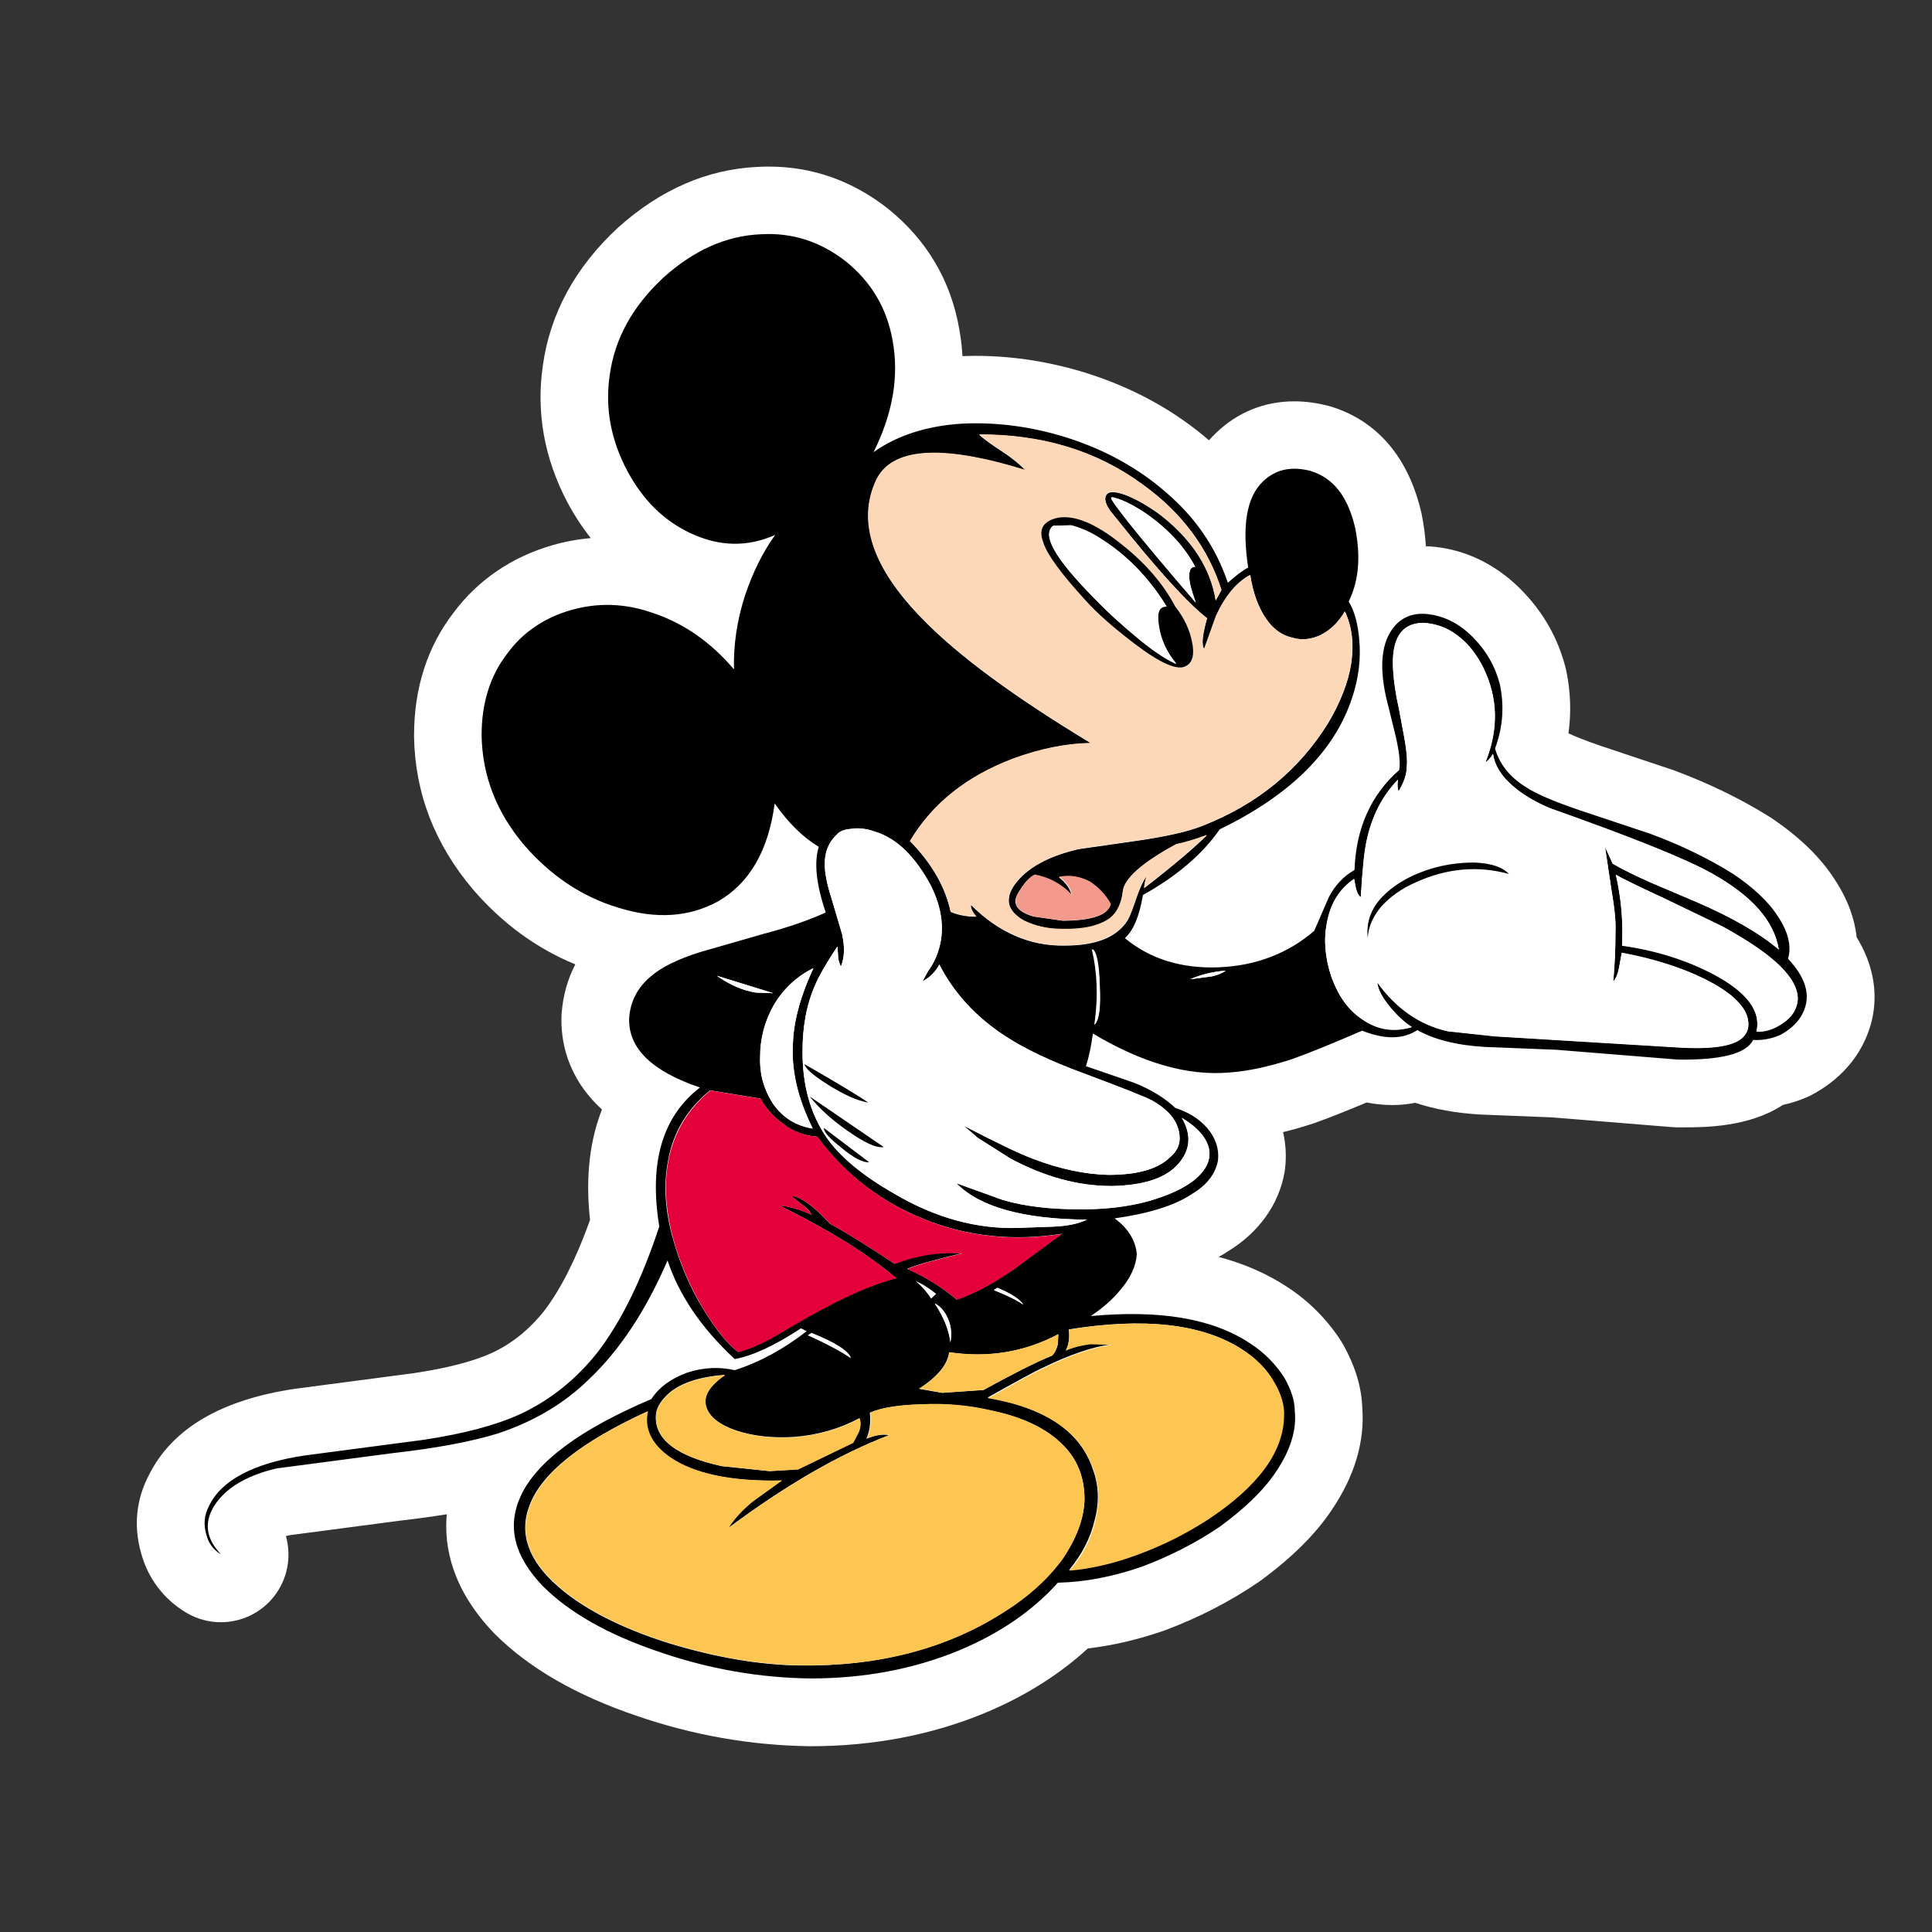 <?xml version="1.0" encoding="UTF-8"?> <svg xmlns="http://www.w3.org/2000/svg" id="Vrstva_1" viewBox="0 0 283.46 283.46"><rect x="0" y="0" width="283.46" height="283.46" fill="#333333" stroke="none"/><defs><style>.cls-1{fill:#010101;}.cls-1,.cls-2,.cls-3,.cls-4,.cls-5,.cls-6,.cls-7{fill-rule:evenodd;stroke-width:0px;}.cls-2{fill:#1d1d1b;}.cls-3{fill:#e4003b;}.cls-4{fill:#fcd7b8;}.cls-5{fill:#fdc653;}.cls-6{fill:#fff;}.cls-7{fill:#f39a8c;}</style></defs><path class="cls-2" d="M118.79,251.09c-7.99-.1-15.98-1.51-23.69-4.17-8.11-2.73-14.44-6.36-18.86-10.78l-.08-.08c-4.09-4.27-5.95-8.79-5.53-13.44.14-1.57-.45-3.12-1.6-4.2-.95-.89-2.2-1.37-3.48-1.37-.27,0-.55.02-.82.07-2,.32-4.2.62-6.56.89l-16.4,2.16c-.21.03-.42.07-.62.12-.22.06-.44.12-.64.18-2.68.79-4.23,3.59-3.47,6.28.42,1.49.1,3.1-.86,4.31-.92,1.16-2.3,1.83-3.79,1.83-.85,0-1.7-.23-2.44-.67-2.16-1.28-3.7-3.31-4.33-5.72,0-.03-.02-.07-.03-.1-.76-2.67-.5-5.24.77-7.64.02-.03.04-.07.05-.11,2.59-5.21,8.51-8.52,17.61-9.86.37-.05,17.3-2.28,17.3-2.28,5.46-.81,9.79-1.95,12.96-3.39,3.66-1.7,6.86-4.26,9.55-7.65.02-.03.05-.06.07-.09,2.76-3.64,5.27-8.58,7.45-14.69.26-.73.35-1.51.27-2.28-.58-5.23-.1-9.87,1.43-13.79.77-1.96.25-4.2-1.31-5.62-3-2.74-4.44-6.06-4.28-9.86v-.16c.16-1.87.64-3.6,1.45-5.17.66-1.27.75-2.76.26-4.11-.49-1.34-1.53-2.42-2.86-2.96-4.93-2.02-9.33-5.25-13.09-9.61-4.79-5.66-7.29-12.12-7.4-19.17,0-5.87,1.58-10.87,4.71-14.94,2.93-3.96,7.03-6.75,11.91-8.15,1.53-.44,3.1-.73,4.65-.86,1.87-.16,3.51-1.34,4.25-3.07.74-1.73.48-3.72-.69-5.2-1.07-1.34-2.04-2.84-2.9-4.45-2.87-5.46-3.91-11.15-3.08-16.91.88-6.47,4.05-12.25,9.4-17.22l.09-.08c5.25-4.69,11.03-7.23,17.15-7.53.52-.03.98-.04,1.44-.04,5.22,0,10.04,1.7,14.32,5.06,4.71,3.82,7.59,8.69,8.61,14.55.21,1.14.34,2.26.41,3.37.15,2.71,2.4,4.82,5.09,4.82.06,0,.13,0,.19,0,.59-.02,1.18-.03,1.77-.03,5.03,0,10.11.81,15.1,2.42,6.02,1.96,11.33,4.89,15.78,8.73.96.83,2.15,1.24,3.33,1.24,1.42,0,2.83-.59,3.84-1.74.22-.25.46-.5.71-.74,2.19-2.13,4.93-3.24,7.97-3.24,1.2,0,2.47.18,3.77.52l.21.06c4.94,1.55,8.19,5.49,9.66,11.72l.04.19c.27,1.34.45,2.68.52,3.97.15,2.64,2.29,4.73,4.94,4.81.72.02,1.46.11,2.23.26,3.07.6,5.95,2.21,8.35,4.67,2.54,2.6,4.21,5.53,5.12,8.98.02.07.04.15.05.23.53,2.51.63,5.04.28,7.5-.31,2.21.85,4.36,2.86,5.32,1.28.61,3.08,1.31,5.34,2.09l10.6,3.54c4.71,1.75,9.07,3.87,12.96,6.29l.14.09c3.64,2.45,6.26,4.96,8,7.69,1.38,2.11,2.17,4.17,2.38,6.18.08.76.33,1.49.73,2.14,1.67,2.72,3.08,6.93.27,11.51-1.09,1.75-2.65,3.18-4.74,4.34-.13.07-.26.14-.39.19-.86.38-1.77.68-2.7.88-.62.13-1.21.38-1.74.73-3.69,2.44-9.13,2.44-11.75,2.44-.3,0-.6,0-.92,0-.11,0-.21,0-.32-.02l-17.62-1.43c-.07,0-.14,0-.21-.01,0,0-10.23-.41-10.51-.42-2.99-.17-5.77-.67-8.18-1.47-.52-.17-1.07-.26-1.61-.26-.33,0-.67.03-1,.1-.77.15-1.57.23-2.37.23-.89,0-1.82-.09-2.78-.28-.33-.06-.65-.1-.98-.1-.68,0-1.35.13-1.98.4-3.08,1.3-5.5,2.25-7.4,2.93l-.12.04c-1.37.45-2.72.83-3.98,1.14-2.71.67-4.38,3.38-3.75,6.1.27,1.17.34,2.37.2,3.56-.01.09-.02.19-.04.28-.57,3.27-2.68,6.16-5.92,8.14-.05.03-.09.06-.14.09-.34.23-.7.44-1.07.65-1.81,1.02-2.83,3.03-2.57,5.09.26,2.06,1.75,3.76,3.76,4.29,3.2.84,6.06,2.09,8.52,3.72,2.6,1.69,4.76,3.85,6.44,6.44.06.09.11.18.16.27,1.38,2.48,2.08,4.74,2.15,6.93,0,.08,0,.15.01.23.29,3.82-.93,7.78-3.63,11.77-2.07,3.1-5.11,6.09-9.33,9.19l-.14.1c-3.77,2.57-7.95,4.71-12.42,6.39-.01,0-.08.03-.09.03-3.4,1.2-6.82,2-10.15,2.38-1.07.12-2.07.58-2.86,1.31-3.78,3.47-8.38,6.35-13.68,8.54-7.17,2.96-15.11,4.46-23.57,4.46h-.13Z"></path><path class="cls-6" d="M118.79,256.2c-8.6-.11-17.13-1.61-25.36-4.45-8.8-2.97-15.82-7.01-20.8-11.99-.05-.05-.1-.1-.15-.15-6.1-6.37-7.37-12.56-6.93-17.44-2.1.34-4.36.65-6.8.93l-16.32,2.15c-.17.04-.33.09-.48.13.84,2.98.27,6.29-1.76,8.86-1.94,2.46-4.84,3.77-7.79,3.77-1.72,0-3.46-.45-5.04-1.38-3.33-1.97-5.69-5.1-6.67-8.82-1.11-3.92-.71-7.85,1.17-11.41,3.38-6.79,10.59-11.04,21.44-12.64.05,0,17.38-2.29,17.38-2.29,4.91-.73,8.78-1.73,11.51-2.98,2.87-1.33,5.48-3.42,7.67-6.18,2.45-3.22,4.7-7.7,6.71-13.32-.74-6.66.09-11.98,1.75-16.21-5.26-4.81-6.08-10.3-5.93-13.83,0-.12.01-.24.02-.36.2-2.55.88-4.94,2-7.1-5.68-2.33-10.72-6.01-15.02-11-5.63-6.65-8.51-14.17-8.64-22.42,0-.05,0-.1,0-.16,0-6.94,1.94-12.99,5.76-17.97,3.55-4.8,8.58-8.24,14.55-9.95,1.85-.53,3.73-.88,5.62-1.04-1.26-1.59-2.4-3.33-3.42-5.23-3.4-6.46-4.61-13.19-3.62-20.04,1.04-7.61,4.74-14.44,10.98-20.23l.13-.12c6.17-5.52,13.01-8.49,20.34-8.84.57-.03,1.13-.05,1.69-.05,6.39,0,12.27,2.07,17.47,6.15.04.03.08.06.12.1,5.64,4.57,9.13,10.48,10.37,17.59.24,1.31.4,2.64.47,3.97.65-.02,1.3-.04,1.96-.04,5.56,0,11.17.9,16.66,2.66,6.69,2.17,12.59,5.44,17.55,9.73.32-.36.66-.72,1.02-1.06,3.11-3.03,7.1-4.66,11.5-4.66,1.64,0,3.35.23,5.08.69.14.04.29.08.43.12,4.66,1.46,10.71,5.32,13.1,15.41.03.11.05.21.07.32.33,1.61.53,3.19.62,4.72.99.03,2.02.15,3.05.35,4.09.8,7.9,2.92,11.02,6.12,3.16,3.24,5.26,6.92,6.4,11.24.04.15.08.31.11.46.66,3.12.77,6.22.34,9.28.82.39,2.28,1,4.79,1.86l10.4,3.47c.11.04.21.07.31.11,5.04,1.87,9.71,4.14,13.89,6.74.1.06.19.12.29.18,4.23,2.84,7.33,5.85,9.45,9.18,2,3.06,2.89,5.91,3.16,8.39,3.37,5.48,3.53,11.54.27,16.85-1.57,2.52-3.78,4.56-6.61,6.13-.26.14-.52.28-.79.4-1.19.53-2.43.93-3.7,1.21-4.97,3.29-11.58,3.29-14.57,3.29-.32,0-.65,0-.99,0-.22,0-.44-.01-.66-.03l-17.62-1.43s-10.47-.42-10.53-.42c-3.53-.2-6.73-.78-9.57-1.72-1.1.22-2.23.33-3.37.33-1.22,0-2.48-.13-3.76-.38-3.17,1.33-5.7,2.33-7.68,3.03-.08.03-.16.06-.24.08-1.5.49-2.95.9-4.34,1.24.4,1.72.5,3.5.3,5.29-.02.2-.05.39-.08.58-.83,4.74-3.77,8.85-8.29,11.61-.44.29-.9.57-1.38.83,3.74.99,7.09,2.46,10.03,4.39,3.17,2.06,5.83,4.72,7.91,7.92.12.19.24.39.35.59,1.77,3.19,2.68,6.22,2.78,9.23.38,5-1.13,10.05-4.49,15.01-2.37,3.55-5.83,6.99-10.54,10.44-.1.07-.19.14-.29.2-4.11,2.79-8.65,5.13-13.5,6.95-.06.02-.13.05-.19.07-3.77,1.32-7.54,2.21-11.25,2.64-4.23,3.88-9.32,7.07-15.18,9.5-7.8,3.22-16.39,4.85-25.53,4.85h-.13Z"></path><path class="cls-6" d="M262.37,140.65c.51-1.77.09-3.82-1.44-6.14-1.44-2.28-3.68-4.33-6.65-6.33-3.58-2.23-7.58-4.19-12.1-5.86l-10.47-3.49c-3.68-1.26-6.33-2.37-8-3.49-2.23-1.44-3.68-3.26-4.33-5.54,1.21-3.26,1.35-6.37.7-9.45-.7-2.65-1.95-4.84-3.91-6.84-1.72-1.77-3.68-2.88-5.82-3.3s-3.82-.09-5.21,1.12c-2.28,2.14-2.88,5.72-1.77,10.84l1.44,5.86c.51,2.23.7,3.82.51,4.93-4.09,3.58-6.33,8.42-6.56,14.66-1.63.93-2.88,2.28-3.77,4l-2.14,4.93c-3.82,3.3-8.52,5.12-13.96,5.35-5.44.23-10.14-1.21-13.82-4.28,1.26-1.12,2.14-3.26,2.65-6.33,5.03-2.79,8.79-6.05,11.26-9.63,10.38-5.03,16.89-11.49,19.45-19.36.93-2.79,1.3-5.72,1.02-8.52-.19-2.28-.7-4.19-1.54-5.54,1.54-3.16,1.77-6.75.93-10.89-1.07-4.51-3.16-7.21-6.42-8.24-2.98-.79-5.3-.28-7.17,1.54-2.37,2.28-3.07,6.47-2.14,12.61-.84.42-1.86,1.21-2.98,2.23-1.72-5.12-4.7-9.54-9.12-13.31-4-3.49-8.79-6.14-14.24-7.91-5.35-1.72-10.56-2.37-15.59-2.14-5.3.33-9.63,1.77-13.03,4.19,2.79-5.63,3.77-11.07,2.79-16.38-.84-4.79-3.16-8.61-6.84-11.59-3.68-2.88-7.82-4.28-12.52-4-5.12.23-9.82,2.37-14.24,6.33-4.51,4.19-7.17,8.93-7.91,14.38-.7,4.84.19,9.45,2.56,13.96,2.28,4.28,5.35,7.35,9.35,9.21,4.19,1.95,8.28,2.05,12.38.23-1.86,2.56-3.3,5.54-4.42,8.84-1.21,3.77-1.72,7.31-1.63,10.89-3.4-4-7.4-6.79-11.91-8.28-4.09-1.44-8.1-1.54-12-.42-3.91,1.12-7.07,3.26-9.35,6.37-2.56,3.3-3.77,7.35-3.77,12,.09,5.86,2.14,11.26,6.24,16.1,3.82,4.42,8.42,7.58,13.87,9.21,5.54,1.72,10.38,1.35,14.56-.93,4.61-2.65,7.4-7.4,8.33-14.38,1.95,2.79,4.09,4.93,6.47,6.37-.7,2.23-.42,5.35,1.02,9.63-2.23,1.02-5.3,2.14-9.21,3.16l-9.21,2.65c-3.26,1.02-5.72,2.23-7.26,3.58-1.95,1.63-2.98,3.68-3.16,6.05-.19,4.42,3.26,7.82,10.38,10.24-5.54,4.28-7.49,11.07-5.96,20.38-2.56,7.77-5.54,13.87-9.03,18.43-3.16,4-6.98,7.07-11.4,9.12-3.58,1.63-8.28,2.88-14.24,3.77l-17.31,2.28c-7.58,1.12-12.28,3.68-14.05,7.35-.79,1.44-.84,2.88-.42,4.28.33,1.35,1.12,2.28,2.14,2.88-2.37-2.47-2.56-5.03-.6-7.68,1.77-2.37,4.79-4,8.79-4.93l16.94-2.23c6.56-.74,11.68-1.72,15.45-2.88,5.21-1.72,9.72-4.33,13.45-8,4.42-4.19,8.28-9.96,11.49-17.4,1.63,4.93,4.84,9.82,9.86,14.47,2.75-.51,5.96-2.05,9.72-4.51l.84.42c-3.3,2.56-6.79,4.51-10.56,5.72-2.23-.51-4.51-.42-6.89.33-2.37.84-4.19,2.14-5.35,3.91-10.38,4.42-16.8,9.12-19.17,14.24-2.05,4.51-.93,8.84,3.26,13.21,3.82,3.82,9.45,7.07,17.03,9.63,7.4,2.56,14.84,3.82,22.24,3.91,7.82,0,15.08-1.35,21.73-4.09,5.96-2.47,10.84-5.82,14.56-9.96,3.91-.09,8-.84,12.38-2.37,4.09-1.54,7.91-3.49,11.4-5.86,3.49-2.56,6.33-5.21,8.19-8,2.14-3.16,3.07-6.14,2.79-8.93,0-1.63-.6-3.26-1.54-4.93-1.21-1.86-2.79-3.58-5.03-5.03-5.54-3.68-13.31-4.93-23.36-4,1.63-1.12,3.07-2.28,4.28-3.77,1.54-1.77,2.37-3.58,2.47-5.35-.19-1.95-1.26-3.77-3.26-5.21,4.93-.7,8.79-1.86,11.35-3.58,2.28-1.35,3.49-3.07,3.82-4.93.19-1.63-.33-3.26-1.54-4.7-1.26-1.44-2.79-2.37-4.7-2.98-1.54-1.44-3.58-2.75-6.24-3.77l-6.89-2.37c.42-1.3.74-2.79,1.02-4.79,7.17,4.28,13.82,6.24,19.96,5.72,2.75-.19,5.77-.84,9.21-1.95,2.37-.84,5.82-2.23,10.33-4.19,3.4,1.35,6.05,1.26,8.1-.09,2.37,1.35,5.72,2.23,9.82,2.47l10.56.42,17.82,1.44c6.33.09,10.05-.84,11.07-2.88,1.35.09,2.75-.19,4-.74,1.26-.7,2.28-1.54,2.98-2.65,1.63-2.65,1.02-5.44-1.86-8.52ZM167.87,130.32s0-.06,0-.09c4.4-3.41,7.42-6,9.06-7.63.05-.02.09-.03.15-.05-1.63,1.63-4.7,4.28-9.21,7.77ZM155.35,128.69s.06,0,.09-.01c1.09.83,1.68,1.7,1.82,2.62-.03-.03-.06-.06-.09-.09-.21-.88-.76-1.68-1.82-2.52ZM162.32,133.68c-1.01.91-3.17,1.39-6.5,1.39,3.31,0,5.47-.47,6.5-1.39ZM149.86,130.27c-.51.74-.84,1.35-.84,1.86-.02.49.15.9.5,1.26-.36-.35-.55-.75-.55-1.22,0-.51.33-1.12.84-1.86.16-.25.33-.48.5-.69-.16.2-.31.41-.46.64ZM198.25,97.33c-.42,2.79-1.63,5.82-3.4,8.79-4.28,6.89-10.38,11.91-18.47,15.08-2.14.84-5.3,1.54-9.35,2.14l-8.79,1.26c-4,.93-6.79,2.37-8.61,4.28-1.12,1.21-1.63,2.23-1.63,3.26,0,.89.51,1.72,1.46,2.44-1.01-.73-1.51-1.58-1.51-2.49,0-1.02.51-2.05,1.63-3.26,1.77-1.86,4.61-3.3,8.61-4.28l8.79-1.26c4.09-.6,7.26-1.26,9.35-2.14,8.1-3.16,14.24-8.19,18.47-15.08,1.77-2.98,2.98-5.96,3.4-8.79.41-2.95.1-5.39-.9-7.51,0,0,.01-.02.02-.02,1.02,2.14,1.35,4.61.93,7.58ZM124.83,199.28c-1.4-.98-3.44-2.09-6.28-3.35l.04-.03c2.73,1.23,4.74,2.32,6.17,3.24.02.04.05.09.07.14ZM111.52,155.03c0-.31.01-.62.03-.93-.02.32-.03.65-.03.97,0-.01,0-.03,0-.04ZM116.36,152.61c-.33,4.28.7,8.52,2.88,12.94,0,0-.02,0-.02,0-2.22-4.4-3.23-8.67-2.86-12.93ZM122.87,138.88l.09,1.21c0,.7.19,1.21.42,1.72.26-.6.41-1.29.44-2.07-.03.78-.19,1.47-.44,2.07-.28-.51-.42-1.02-.42-1.72l-.09-1.21c-.65.96-1.19,1.82-1.65,2.59.46-.77,1.01-1.63,1.65-2.59ZM137.98,138.29c-.09.47-.2.93-.36,1.38-.13.36-.27.72-.44,1.08.16-.36.31-.72.44-1.08.15-.46.26-.92.36-1.38ZM127.2,211.05c1.44-.6,2.56-.7,3.3-.51-.04.01-.07.03-.11.04-.74-.18-1.85-.09-3.29.51.42-.93.7-2.23.51-3.82.03-.01.06-.02.09-.04.18,1.62-.09,2.88-.51,3.8ZM131.47,187.51c-4.32-3.66-10.02-7.14-17.07-10.61.02,0,.04,0,.06,0,7.02,3.47,12.71,6.94,17.01,10.6,0,0,0,0,0,0ZM117.62,176.66c.59.43,1.04.87,1.3,1.3-.3-.42-.73-.84-1.26-1.25l-1.54-1.21s.01,0,.01,0l1.47,1.16ZM121.81,179.55s0,0,0,0c-.31-.33-.61-.65-.91-.94.29.29.6.61.91.94ZM122.88,168.86c-.59-.64-1.1-1.28-1.56-1.92.45.64.96,1.28,1.56,1.92ZM124.36,165.92c.53.37,1.01.68,1.47.97-.47-.29-.97-.61-1.52-.97-2.28-1.63-4.19-3.3-5.54-5.03l.11.08c1.34,1.69,3.18,3.34,5.47,4.95ZM129.2,168.31c-.14,0-.29-.03-.45-.06.16.03.31.06.45.06ZM128.71,168.24c-.13-.03-.28-.08-.42-.12.15.05.29.09.42.12ZM128.13,168.07c-.05-.02-.11-.05-.16-.07.05.02.11.05.16.07ZM121.14,166.69c-2.27-3.39-3.39-7.48-3.39-12.36,0,4.83,1.12,8.92,3.39,12.36ZM119.93,166.8c-.83-.09-1.62-.25-2.38-.51.75.24,1.53.4,2.35.46.01.02.02.03.04.04ZM115.06,164.99c.24.18.49.33.74.48-.23-.14-.47-.27-.69-.44-.72-.51-1.39-1.09-1.98-1.72.58.62,1.23,1.18,1.93,1.68ZM140.96,183.91c.07,0,.13,0,.2,0-4.25,1.02-6.85,1.76-7.98,2.27-.03-.01-.05-.02-.07-.04,1.1-.51,3.71-1.24,7.85-2.24ZM155.26,195.77c-3.76,1.97-7.67,2.94-11.78,2.94,4.12,0,8.02-.98,11.78-2.96v.02ZM137.16,191.23c.38.17.75.48,1.1.89-.33-.37-.69-.65-1.05-.81-.02-.03-.03-.05-.05-.07ZM139.54,196.11c-.02.28-.05.56-.1.84.05-.28.08-.56.1-.84ZM137.35,189.83l-.74.7c-.51-.84-1.26-1.72-2.23-2.56,1.02.42,2.05,1.12,2.98,1.86ZM139.25,198.39s.03,0,.05,0c-.23,1.86-1.77,3.67-4.42,5.35l3.38.6h-.03s-3.4-.6-3.4-.6c2.65-1.72,4.19-3.49,4.42-5.35ZM155.74,181.05c-7.05,1.1-13.86.4-20.12-2.15-4.79-1.92-8.92-4.66-12.41-8.25,3.49,3.57,7.6,6.29,12.37,8.2,6.33,2.56,13.12,3.26,20.24,2.14l-.08.06ZM117.76,154.33h0s0,0,0,0ZM106.94,224.13c6.28-4.67,12.25-8.39,17.9-11.13-5.67,2.75-11.64,6.48-17.93,11.17,0-.01.02-.03.03-.04ZM155.12,211.24c2.75,2.28,4,5.21,4,8.79,0-3.58-1.26-6.47-4-8.79ZM153.17,200.72c-1.34.6-4.05,2.12-8.09,4.36-.07-.01-.13-.03-.19-.04,4.09-2.28,6.84-3.82,8.19-4.42,3.59-1.75,6.85-2.92,9.55-3.32l.6.02c-2.79.33-6.24,1.54-10.05,3.4ZM156.4,198.11s-.02,0-.02,0c.31-.62.49-1.35.49-2.17,0,.82-.17,1.54-.47,2.16ZM159.49,178.94s0,0-.01,0c0,0,0,0,.01,0,0,0,0,0,0,0ZM147.2,176.07c2.96.84,6.25,1.25,9.83,1.31-3.59-.07-6.91-.47-9.83-1.31ZM148.14,169.92c5.12,2.75,10.05,4.09,14.89,4.09-4.84,0-9.82-1.35-14.89-4.09ZM137.81,141.53c-.15.28-.31.54-.48.77-.34.47-.74.87-1.21,1.21.47-.34.87-.74,1.21-1.21.17-.24.33-.49.48-.77,0,0,0,0,0,0,0,0,0,0,0,0ZM135.34,144l.84-1.54c.06-.07.1-.15.15-.22-.05.07-.1.15-.15.22l-.84,1.54ZM147.16,66.34c-1.72-1.12-2.88-1.95-3.49-2.56,0,0,0,0,0,0,.62.6,1.76,1.42,3.44,2.51,1.54,1.02,2.56,1.86,3.26,2.65,0,0,0,0,0,0-.7-.74-1.71-1.6-3.21-2.61ZM135.35,90.82s0,0,0,0c5.31,5.43,13.53,11.47,24.66,18.19,0,0-.02,0-.03,0-11.13-6.73-19.39-12.76-24.63-18.19ZM171.1,88.96c-2.65-4.31-5.94-7.65-9.79-10.01-1.44-.93-2.88-1.54-4.19-1.86l-2.61.05,2.65-.09c1.26.33,2.75.93,4.19,1.86,3.82,2.37,7.17,5.72,9.82,10.05-.03,0-.05,0-.07,0ZM172.49,97.32c-1.39-1.69-2.21-3.52-2.48-5.43-.21-1.27-.14-2.09.23-2.53-.34.45-.39,1.26-.18,2.48.28,1.95,1.12,3.82,2.56,5.54-.04-.02-.08-.04-.12-.06ZM152.77,78.28c0,.4.1.84.3,1.33-.2-.49-.3-.93-.3-1.33ZM159.22,88.03c1.72,1.95,4.19,4.09,7.16,6.37,3.91,2.98,6.47,4.09,7.68,3.3.4-.22.68-.58.84-1.06-.15.5-.42.87-.84,1.1-1.21.74-3.77-.33-7.68-3.3-3.02-2.33-5.49-4.47-7.16-6.42ZM174.49,84.78c.06.89.41,2.08.97,3.61,0-.01-.02-.02-.03-.03-.55-1.52-.89-2.7-.94-3.58ZM175.34,83.14c-1.72-3.14-4.27-5.78-7.47-7.96-1.16-.79-2.28-1.4-3.3-1.81,1.02.42,2.14,1.02,3.3,1.77,3.26,2.23,5.82,4.84,7.49,8,0,0-.02,0-.03,0ZM163.03,73.05s0,0,0-.01c.02-.05.07-.07.15-.07-.08,0-.13.03-.15.07,0,0,0,0,0,.01ZM177.08,90.68s.03.03.05.04c-.67,2.38-.82,3.8-.46,4.44v.03c-.43-.6-.29-2.04.41-4.51ZM175.01,80.35c.28.38.56.76.81,1.14-.25-.39-.53-.77-.81-1.14ZM176.53,82.73c.06.1.12.2.18.31-.05-.1-.12-.2-.18-.31ZM170.48,75.74c-1.77-1.35-3.4-2.28-5.03-2.98-1.54-.6-2.56-.7-2.98-.28-.51.51-.33,1.35.42,2.47l3.16,3.91c3.13,3.83,5.78,6.83,7.88,8.96-2.11-2.13-4.77-5.15-7.93-9.01l-3.16-3.91c-.79-1.12-.93-1.95-.42-2.47.42-.42,1.44-.33,2.98.28,1.63.7,3.26,1.63,5.03,2.98,1.15.91,2.17,1.85,3.07,2.83-.89-.96-1.9-1.89-3.03-2.78ZM173.54,78.56c.43.47.83.94,1.21,1.42-.37-.48-.78-.95-1.21-1.42ZM136.2,126.63c-.68-.96-1.46-1.9-2.34-2.83.88.93,1.66,1.88,2.34,2.83ZM193.17,93.39c-1.17.45-2.39.53-3.58.17-.74-.16-1.41-.47-2.03-.91.63.44,1.32.75,2.07.91,1.14.35,2.34.25,3.53-.17ZM186.76,91.96c.24.24.49.46.75.65-.26-.19-.51-.41-.75-.65ZM185.83,90.86c.22.32.46.61.71.88-.27-.28-.52-.59-.76-.93-1.2-1.71-1.94-3.78-2.36-6.4.01,0,.02-.01.03-.02.42,2.65,1.21,4.79,2.37,6.47ZM179.22,86.58l-.84,1.54s-.02-.06-.02-.09l.81-1.49c-1.46-4.59-3.98-8.65-7.57-12.14,3.63,3.51,6.15,7.57,7.62,12.19ZM128.41,122.04c3.26,1.02,5.86,3.68,8.1,7.77,0,0,0,0,0,0,0,0,0,0,0,0-2.23-4.09-4.84-6.75-8.1-7.77-.91-.31-1.79-.5-2.64-.49.86,0,1.74.18,2.64.49ZM124.92,121.62c.26-.04.52-.06.78-.07-.26,0-.52.02-.78.07-.93.09-1.72.33-2.14.84.42-.51,1.21-.79,2.14-.84ZM121.02,126.84c0,1.24.33,2.92,1,5-.67-2.08-.99-3.72-1-5ZM119.96,143.76c-.13.27-.25.53-.35.75,0,0,0,0,0,0,0,0,0,0,0,0,.1-.23.21-.48.35-.75ZM120.63,142.5c-.14.24-.26.47-.37.69.11-.22.24-.45.37-.69ZM119.34,142.05c-2.47,1.21-4.42,3.07-5.86,5.54-.48.84-.87,1.72-1.18,2.62.31-.92.7-1.81,1.18-2.67,1.4-2.42,3.4-4.28,5.86-5.49ZM111.55,154.07c.02-.32.05-.64.09-.96-.04.32-.07.63-.09.96ZM111.64,153.08c.03-.25.07-.49.12-.74-.04.25-.09.49-.12.74ZM111.8,152.1c.03-.17.08-.34.11-.5-.04.17-.08.33-.11.5ZM112.02,151.13c.03-.11.07-.22.1-.33-.03.11-.07.22-.1.33ZM105.24,143.19c1.8,1.24,3.65,2.11,5.68,2.44l2.51.09h0s-2.56-.09-2.56-.09c-2.05-.33-3.91-1.21-5.72-2.47l.09.03ZM103.29,192.21c-2.05-3.3-3.49-6.75-4.51-10.33-1.21-4.28-1.44-8.1-.74-11.68.74-4.09,2.79-7.49,6.14-10.24l7.4,1.21s.02.03.03.04l-7.38-1.21c-3.3,2.75-5.35,6.14-6.14,10.24-.7,3.58-.42,7.4.74,11.68,1.02,3.58,2.47,6.98,4.51,10.33,1.32,2.15,2.56,3.83,3.78,5.05-1.23-1.22-2.49-2.92-3.82-5.1ZM108.03,209.89c2.56.84,5.35,1.12,8.52.93,3.49-.28,6.65-1.21,9.54-2.75,0,.02,0,.04.02.06-2.88,1.53-6.03,2.45-9.51,2.73-3.16.19-5.96-.09-8.52-.93-1.55-.53-2.74-1.2-3.51-1.99.77.77,1.94,1.43,3.46,1.95ZM97.84,204.68c1.77-1.72,4.61-2.65,8.52-2.98-.03.02-.05.04-.08.06-3.84.34-6.64,1.26-8.39,2.96-1.02,1.02-1.63,2.05-1.63,3.16-.09,3.35,3.12,5.77,9.59,7.21-6.47-1.44-9.72-3.82-9.63-7.26,0-1.12.6-2.14,1.63-3.16ZM117.34,244.37c-6.05-.09-12.42-1.21-19.17-3.26-7.07-2.23-12.52-5.03-16.29-8.33-4.33-3.77-5.77-7.77-4.19-11.87,1.18-3.21,4.18-6.31,8.95-9.34-4.69,3.02-7.65,6.12-8.85,9.3-1.63,4.09-.19,8.1,4.19,11.87,3.77,3.3,9.21,6.14,16.29,8.33,6.75,2.05,13.12,3.16,19.17,3.26,3.86.06,7.55-.2,11.08-.77-3.56.59-7.28.86-11.18.81ZM160.61,223.01c.7-2.65.6-5.12-.28-7.49-.45-1.35-1.1-2.58-1.95-3.68.88,1.13,1.56,2.39,2.04,3.78.84,2.37.93,4.84.28,7.49-.59,2.61-1.82,5.03-3.68,7.24-.06,0-.13.02-.19.02,1.86-2.23,3.16-4.7,3.77-7.35ZM182.01,197.84c1.09.69,2.05,1.45,2.89,2.3-.81-.81-1.75-1.54-2.8-2.2-5.86-3.72-14.28-4.65-25.31-2.84,0-.02,0-.03,0-.05,10.98-1.77,19.45-.84,25.22,2.79ZM176.98,171.09c.14-.26.26-.52.34-.79-.08.27-.2.53-.34.79ZM177.41,168.62c.07.37.08.74.03,1.1.05-.36.04-.73-.03-1.1-.16-.81-.57-1.61-1.23-2.37.66.77,1.07,1.56,1.23,2.37ZM172.89,170.76c-.23.27-.49.52-.77.75-.56.47-1.2.86-1.93,1.2.73-.33,1.38-.73,1.93-1.2.28-.23.53-.48.77-.75,1.77-2.05,1.95-4.28.51-6.75,1.44,2.47,1.3,4.7-.51,6.75ZM171.62,169.84s.02-.01.02-.02c0,0,0,0,0,0,0,0,0,0,0,0,0,0-.02.01-.02.02ZM168.99,161.45c2.75,1.54,4.09,3.4,4.09,5.63,0,0,0,0,0,.01,0,0,0,0,0-.01,0-2.23-1.35-4.09-4.09-5.63-1.21-.6-4.42-1.86-9.86-3.91,5.44,2.05,8.7,3.3,9.86,3.91ZM160.61,150.33s0-.05,0-.07c.65-.75.87-2.67.69-5.79-.09-3.05-.46-4.7-1.01-5.12,0-.03-.01-.06-.02-.09.56.23.98,1.95,1.07,5.21.19,3.26-.09,5.21-.74,5.86ZM156.19,138.74c-5.12.09-9.72-1.95-13.73-5.96-.09.42.19,1.02.79,1.72-1.44,0-2.65-.23-3.77-.7,0-.01,0-.02,0-.03,1.11.41,2.26.69,3.73.69-.6-.7-.84-1.26-.79-1.72,4,4,8.61,6.05,13.73,5.96,4.7,0,7.77-1.26,9.31-3.82.33-.6.74-1.72,1.26-3.26.51-1.44.93-2.37,1.44-3.07-.02.07-.03.12-.05.19-.47.68-.87,1.58-1.35,2.93-.51,1.54-.93,2.65-1.26,3.26-1.54,2.56-4.61,3.82-9.31,3.82ZM177.78,143.26c1.12-.28,1.77-.6,2.05-.84-1.86.14-3.68.6-5.21,1.26,1.54-.7,3.3-1.12,5.21-1.26-.28.23-.93.6-2.05.84ZM205.09,114.41c-.04.33-.07.62-.06.89-.01-.27.01-.56.05-.88,0,0,0,0,0,0ZM218.21,111.65c.11-.1.22-.22.35-.37-.12.15-.24.27-.35.37ZM206.4,112.34c.02-.17.03-.35.03-.56,0,.22-.01.4-.03.56ZM209.05,127.76c-1.56.55-2.88,1.23-4.04,2.02,1.15-.79,2.48-1.47,4.04-2.02ZM206.09,114.21s.01-.05.02-.07c0,.02-.01.05-.02.07ZM206.32,113.32c.01-.08.01-.17.02-.25-.01.08,0,.17-.02.25ZM200.72,122.42c.51-2.03,1.28-3.83,2.31-5.42-1.01,1.59-1.78,3.4-2.31,5.42ZM202.72,132.93c1.26-1.35,2.88-2.56,5.03-3.49,4.51-2.05,9.12-2.47,13.63-1.21.02.02.04.03.05.05-4.51-1.26-9.12-.84-13.63,1.21-2.14.93-3.77,2.14-5.03,3.49-1.3,1.54-1.95,3.07-2.05,4.7-.01-.11-.01-.22-.02-.33.15-1.52.79-2.97,2.02-4.42ZM260.98,139.35c-2.65-2.28-6.75-4.7-12.28-7.07l-6.47-2.75c-2.28-1.02-4.19-1.95-5.63-2.79l-1.11-2.44v-.07s1.11,2.47,1.11,2.47c1.44.84,3.3,1.77,5.63,2.79l6.47,2.75c5.53,2.37,9.62,4.79,12.27,7.06,0,.02,0,.04.01.06ZM237.01,136.88c0,2.26-.09,4.67-.32,7.11,0,0,0,0,0,0,.23-2.47.33-4.84.33-7.17.02-.43.02-.88,0-1.35.02.49.02.95,0,1.4ZM251.39,142.93c-3.91-2.05-8.38-3.49-13.4-4.19,0-.02,0-.03,0-.05,5.03.7,9.45,2.14,13.4,4.19,2.48,1.33,4.23,2.7,5.27,4.11-1.05-1.39-2.8-2.75-5.27-4.07ZM220.07,113.22c-.48-.72-.78-1.46-.94-2.21.17.75.47,1.49.94,2.21ZM217.96,111.83s-.02.01-.02.01c1.66-4.12,1.83-8.07.5-11.94,1.36,3.86,1.17,7.81-.48,11.92ZM216.52,96.1c-.76-1.1-1.63-2.06-2.68-2.86,1.07.8,1.93,1.75,2.68,2.86ZM205.23,103.94c-.51-2.23-.74-4.09-.84-5.63-.03-.57-.04-1.11-.02-1.61-.02.49-.01,1.01.02,1.56.09,1.54.33,3.4.84,5.63l.84,4.51c.25,1.41.36,2.55.36,3.34,0-.8-.12-1.9-.36-3.3l-.84-4.51ZM199.88,149.58c-2.05-1.35-3.49-3.4-4.51-6.14-.58-1.73-.91-3.43-.95-5.1.04,1.66.37,3.37.95,5.05,1.02,2.75,2.47,4.79,4.51,6.14,2.22,1.53,4.58,1.85,7.21,1.13.02.01.03.02.05.04-2.65.79-5.03.42-7.26-1.12ZM202.08,144.2c.05.47.22.98.48,1.51-.27-.53-.44-1.04-.48-1.51ZM202.79,146.11s.05.09.08.13c-.03-.04-.05-.09-.08-.13ZM255.77,152.14c-1.3,1.35-4.51,1.86-9.63,1.54l-26.85-1.63-6.89-.74c-4.09-.93-7.58-3.3-10.32-7.16,0-.02,0-.04,0-.06,2.75,3.82,6.24,6.24,10.33,7.17l6.89.74,26.85,1.63c5.12.33,8.33-.19,9.63-1.54.51-.51.74-1.1.74-1.75,0,0,0,.02,0,.02,0,.7-.28,1.26-.74,1.77ZM261.63,150.1c-1.35.93-2.65,1.35-3.91,1.26,0-.02,0-.03,0-.05,1.25.09,2.55-.33,3.9-1.26,1.35-.93,2.04-2.13,2.14-3.39,0,.01,0,.02,0,.03-.09,1.26-.74,2.47-2.14,3.4Z"></path><path class="cls-1" d="M110.87,145.63c-2.05-.33-3.91-1.21-5.72-2.47l8.28,2.56-2.56-.09h0ZM208.72,91.37c1.86.09,3.58.7,5.12,1.86,1.63,1.21,2.79,2.75,3.77,4.7,2.23,4.51,2.28,9.12.33,13.96.23-.19.7-.6,1.12-1.26.28,1.77,1.35,3.49,3.4,5.12,1.44,1.21,3.16,2.14,5.03,2.88,12,4.28,19.87,7.4,23.68,9.54,5.82,3.26,9.12,6.89,9.82,11.17-2.65-2.28-6.75-4.7-12.28-7.07l-6.47-2.75c-2.28-1.02-4.19-1.95-5.63-2.79l-1.12-2.47.93,6.24c.42,2.47.7,4.61.6,6.37,0,2.28-.09,4.7-.33,7.17.42-.42.7-1.12.84-1.95l.42-2.28c4.51.84,8.61,2.14,12.1,3.82,4.33,2.14,6.56,4.42,6.47,6.75,0,.7-.28,1.26-.74,1.77-1.3,1.35-4.51,1.86-9.63,1.54l-26.85-1.63-6.89-.74c-4.09-.93-7.58-3.3-10.33-7.17.09,1.02.74,2.23,1.77,3.49,1.12,1.35,2.23,2.37,3.3,3.07-2.65.79-5.03.42-7.26-1.12-2.05-1.35-3.49-3.4-4.51-6.14-.93-2.75-1.21-5.44-.7-8,.51-2.88,1.86-5.03,4-6.47l.28,1.44c.19.6.33,1.02.7,1.21.23-4,.51-6.75.84-8.19.74-3.68,2.28-6.65,4.61-9.03-.09.7-.09,1.21.09,1.72.74-1.26,1.21-2.47,1.21-3.68.09-.79,0-2.14-.33-4l-.84-4.51c-.51-2.23-.74-4.09-.84-5.63-.28-4.56,1.16-6.84,4.33-6.93h0ZM118.55,195.93l.51-.33c3.49,1.35,5.44,2.65,5.77,3.68-1.4-.98-3.44-2.09-6.28-3.35h0ZM139.11,193.56c.51,1.21.51,2.28.33,3.4-.19-1.63-.84-3.49-2.28-5.72.74.33,1.49,1.21,1.95,2.33h0ZM136.6,190.53c-.51-.84-1.26-1.72-2.23-2.56,1.02.42,2.05,1.12,2.98,1.86l-.74.7h0ZM145.81,189.27l.51-.33c2.05.84,3.3,1.72,3.82,2.47-1.16-.79-2.61-1.44-4.33-2.14h0ZM112.92,215.84l-7.07-.74c-6.47-1.44-9.72-3.82-9.63-7.26,0-1.12.6-2.14,1.63-3.16,1.77-1.72,4.61-2.65,8.52-2.98-2.28,1.63-3.26,3.16-2.75,4.7.42,1.44,1.95,2.65,4.42,3.49,2.56.84,5.35,1.12,8.52.93,3.49-.28,6.65-1.21,9.54-2.75.19.51.19,1.21-.09,1.95l-.84,1.63-8.1,3.91-4.14.28h0ZM119.34,142.05c-1.77,3.82-2.79,7.31-2.98,10.56-.33,4.28.7,8.52,2.88,12.94-2.56-.42-4.42-1.63-5.86-3.68-1.26-1.95-1.95-4.19-1.86-6.84,0-2.75.7-5.21,1.95-7.49,1.4-2.42,3.4-4.28,5.86-5.49h0ZM155.82,180.99l-7.26,5.35c-2.98,2.05-5.72,3.49-8.19,4.33-2.05-1.72-4.42-3.26-7.26-4.51,1.12-.51,3.77-1.26,8-2.28-3.3-.28-6.65.23-9.86,1.54-3.82-2.56-6.98-4.51-9.45-5.86-2.56-2.75-4.51-4.09-5.72-4.09l1.54,1.21c.7.51,1.21,1.02,1.44,1.54-1.86-.84-3.49-1.26-4.7-1.35,7.07,3.49,12.8,6.98,17.12,10.66-3.49.84-7.77,2.75-13.03,5.72l-5.44,3.16c-1.95,1.02-3.49,1.63-4.7,1.95-1.63-1.21-3.26-3.26-5.03-6.14-2.05-3.3-3.49-6.75-4.51-10.33-1.21-4.28-1.44-8.1-.74-11.68.74-4.09,2.79-7.49,6.14-10.24l7.4,1.21c.84,1.54,2.05,2.79,3.49,3.82,1.44,1.12,3.07,1.63,4.84,1.77,4.09,5.54,9.31,9.54,15.68,12.1,6.33,2.56,13.12,3.26,20.24,2.14h0ZM155.12,211.24c2.75,2.28,4,5.21,4,8.79-.09,2.88-1.21,5.72-3.26,8.7-2.14,2.88-5.03,5.54-8.7,7.86-8.42,5.35-18.43,7.91-29.83,7.77-6.05-.09-12.42-1.21-19.17-3.26-7.07-2.23-12.52-5.03-16.29-8.33-4.33-3.77-5.77-7.77-4.19-11.87,1.77-4.79,7.58-9.35,17.31-13.82-.6,2.47.42,4.79,3.26,6.75,3.49,2.37,8.93,3.58,16.43,3.4l-4.28,3.07c-1.54,1.26-2.75,2.56-3.58,3.91,8.42-6.28,16.29-10.84,23.59-13.63-.74-.19-1.86-.09-3.3.51.42-.93.7-2.23.51-3.82,1.63-.7,4.09-1.12,7.4-1.21,3.68-.19,7.26.19,10.47.93,4.19.84,7.31,2.28,9.63,4.23h0ZM156.38,198.12c.42-.84.6-1.86.42-3.07,10.98-1.77,19.45-.84,25.22,2.79,2.14,1.35,3.82,2.98,4.93,5.03.93,1.63,1.44,3.3,1.35,4.84-.09,5.3-3.82,10.33-11.17,15.17-3.16,2.05-6.56,3.77-10.24,5.12-3.58,1.35-6.98,2.14-10.05,2.37,1.86-2.23,3.16-4.7,3.77-7.35.7-2.65.6-5.12-.28-7.49-1.86-5.54-6.98-9.03-15.45-10.47,4.09-2.28,6.84-3.82,8.19-4.42,3.82-1.86,7.26-3.07,10.05-3.4l-3.26-.09c-1.35.23-2.56.56-3.49.98h0ZM155.26,195.74l-.09,1.54c-.19.7-.42,1.21-.84,1.63-2.56,1.02-5.86,2.75-10.05,5.03l-6.05.42-3.4-.6c2.65-1.72,4.19-3.49,4.42-5.35,5.72.84,10.98,0,16.01-2.65h0ZM148.14,169.92c5.12,2.75,10.05,4.09,14.89,4.09,4.7-.09,8-1.12,9.86-3.26,1.77-2.05,1.95-4.28.51-6.75,2.37,1.44,3.68,2.98,4,4.61.28,1.54-.42,2.98-1.95,4.33-1.63,1.35-3.91,2.37-6.84,3.26-3.16.84-6.65,1.26-10.56,1.21-4,0-7.68-.42-10.89-1.35l-6.84-2.47c3.4,3.49,9.82,5.3,19.17,5.35-1.26.6-2.88.93-4.84,1.02l-5.3.19c-5.96.19-12.1-1.44-18.15-5.03-4.79-2.75-8.1-5.54-10.05-8.42-2.28-3.4-3.4-7.49-3.4-12.38,0-3.68.6-6.89,1.86-9.82.51-1.21,1.54-3.07,3.26-5.63l.09,1.21c0,.7.19,1.21.42,1.72.51-1.21.6-2.75.19-4.7l-1.54-5.21c-.7-2.14-1.02-3.82-1.02-5.12,0-1.77.6-3.26,1.77-4.33.42-.51,1.21-.79,2.14-.84,1.12-.19,2.28,0,3.49.42,3.26,1.02,5.86,3.68,8.1,7.77,1.77,3.58,2.14,6.84,1.12,9.86-.33.93-.74,1.86-1.44,2.79l-.84,1.54c1.12-.6,1.86-1.35,2.47-2.47,2.14,4.19,5.35,7.68,9.63,10.47,2.79,1.86,6.79,3.77,11.68,5.54,5.44,2.05,8.7,3.3,9.86,3.91,2.75,1.54,4.09,3.4,4.09,5.63,0,.93-.42,1.86-1.44,2.75-1.77,1.72-4.79,2.56-9.03,2.56-3.4-.09-7.07-.84-11.07-2.37-2.23-.84-5.54-2.47-10.14-4.84l2.05,1.77,4.7,2.98h0ZM161.36,144.47c.19,3.26-.09,5.21-.74,5.86.6-4.09.42-7.77-.33-11.07.56.23.98,1.95,1.07,5.21h0ZM177.78,143.26l-3.16.42c1.54-.7,3.3-1.12,5.21-1.26-.28.23-.93.6-2.05.84h0ZM237.11,128.37c.84.51,3.16,1.63,6.65,3.26l8.93,4.33c7.49,4.09,11.17,7.58,11.07,10.75-.09,1.26-.74,2.47-2.14,3.4-1.35.93-2.65,1.35-3.91,1.26.7-2.98-1.35-5.77-6.33-8.42-3.91-2.05-8.38-3.49-13.4-4.19.19-3.68-.14-7.17-.88-10.38h0ZM155.82,135.07l-4.19-.6c-1.77-.51-2.65-1.26-2.65-2.28,0-.51.33-1.12.84-1.86.6-.93,1.3-1.63,1.95-1.95,2.14.42,3.91,1.35,5.44,2.98-.19-.93-.74-1.77-1.86-2.65,1.63-.33,3.07-.09,4.51.7,1.21.79,2.23,1.77,3.07,3.26-.33,1.58-2.7,2.42-7.12,2.42h0ZM163.03,73.04c.09-.19.6,0,1.54.33,1.02.42,2.14,1.02,3.3,1.77,3.26,2.23,5.82,4.84,7.49,8-.51,0-.74.28-.84.84-.19.93.19,2.37.93,4.42-8.56-9.91-12.66-15.12-12.42-15.36h0ZM189.65,93.56c1.35.42,2.79.23,4.19-.42,1.44-.74,2.56-1.86,3.49-3.4,1.02,2.14,1.35,4.61.93,7.58-.42,2.79-1.63,5.82-3.4,8.79-4.28,6.89-10.38,11.91-18.47,15.08-2.14.84-5.3,1.54-9.35,2.14l-8.79,1.26c-4,.93-6.79,2.37-8.61,4.28-1.12,1.21-1.63,2.23-1.63,3.26,0,1.12.79,2.14,2.28,2.98,1.63.74,3.4,1.21,5.54,1.21,3.3.09,5.54-.51,6.98-1.54,1.12-.84,1.77-2.23,1.95-4,.23-1.86,2.79-4.19,7.82-6.89,1.12-.23,2.65-.7,4.51-1.35-1.63,1.63-4.7,4.28-9.21,7.77,0-.28.09-.74.33-1.72-.51.7-.93,1.63-1.44,3.07-.51,1.54-.93,2.65-1.26,3.26-1.54,2.56-4.61,3.82-9.31,3.82-5.12.09-9.72-1.95-13.73-5.96-.09.42.19,1.02.79,1.72-1.44,0-2.65-.23-3.77-.7-.74-3.58-2.75-7.07-5.96-10.38,3.3-5.54,8.38-9.54,15.17-12.1,3.91-1.44,7.68-2.23,11.35-2.28-11.17-6.75-19.45-12.8-24.71-18.24-7.26-7.4-9.54-14.15-6.84-20.19,2.23-4.93,9.54-5.44,21.92-1.63-.7-.74-1.72-1.63-3.26-2.65-1.72-1.12-2.88-1.95-3.49-2.56,9.31,0,17.22,2.37,23.96,7.31,5.82,4.19,9.63,9.35,11.59,15.49l-.84,1.54c-.79-4.7-3.4-8.79-7.91-12.38-1.77-1.35-3.4-2.28-5.03-2.98-1.54-.6-2.56-.7-2.98-.28-.51.51-.33,1.35.42,2.47l3.16,3.91c5.03,6.14,8.79,10.14,11.07,11.87-.7,2.47-.84,3.91-.42,4.51l1.72-4.79c1.35-2.98,3.07-5.03,5.03-6.05.42,2.65,1.21,4.79,2.37,6.47.98,1.44,2.28,2.37,3.82,2.7h0ZM192.44,69.13c-2.98-.79-5.3-.28-7.17,1.54-2.37,2.28-3.07,6.47-2.14,12.61-.84.42-1.86,1.21-2.98,2.23-1.72-5.12-4.7-9.54-9.12-13.31-4-3.49-8.79-6.14-14.24-7.91-5.35-1.72-10.56-2.37-15.59-2.14-5.3.33-9.63,1.77-13.03,4.19,2.79-5.63,3.77-11.07,2.79-16.38-.84-4.79-3.16-8.61-6.84-11.59-3.68-2.88-7.82-4.28-12.52-4-5.12.23-9.82,2.37-14.24,6.33-4.51,4.19-7.17,8.93-7.91,14.38-.7,4.84.19,9.45,2.56,13.96,2.28,4.28,5.35,7.35,9.35,9.21,4.19,1.95,8.28,2.05,12.38.23-1.86,2.56-3.3,5.54-4.42,8.84-1.21,3.77-1.72,7.31-1.63,10.89-3.4-4-7.4-6.79-11.91-8.28-4.09-1.44-8.1-1.54-12-.42-3.91,1.12-7.07,3.26-9.35,6.37-2.56,3.3-3.77,7.35-3.77,12,.09,5.86,2.14,11.26,6.24,16.1,3.82,4.42,8.42,7.58,13.87,9.21,5.54,1.72,10.38,1.35,14.56-.93,4.61-2.65,7.4-7.4,8.33-14.38,1.95,2.79,4.09,4.93,6.47,6.37-.7,2.23-.42,5.35,1.02,9.63-2.23,1.02-5.3,2.14-9.21,3.16l-9.21,2.65c-3.26,1.02-5.72,2.23-7.26,3.58-1.95,1.63-2.98,3.68-3.16,6.05-.19,4.42,3.26,7.82,10.38,10.24-5.54,4.28-7.49,11.07-5.96,20.38-2.56,7.77-5.54,13.87-9.03,18.43-3.16,4-6.98,7.07-11.4,9.12-3.58,1.63-8.28,2.88-14.24,3.77l-17.31,2.28c-7.58,1.12-12.28,3.68-14.05,7.35-.79,1.44-.84,2.88-.42,4.28.33,1.35,1.12,2.28,2.14,2.88-2.37-2.47-2.56-5.03-.6-7.68,1.77-2.37,4.79-4,8.79-4.93l16.94-2.23c6.56-.74,11.68-1.72,15.45-2.88,5.21-1.72,9.72-4.33,13.45-8,4.42-4.19,8.28-9.96,11.49-17.4,1.63,4.93,4.84,9.82,9.86,14.47,2.75-.51,5.96-2.05,9.72-4.51l.84.42c-3.3,2.56-6.79,4.51-10.56,5.72-2.23-.51-4.51-.42-6.89.33-2.37.84-4.19,2.14-5.35,3.91-10.38,4.42-16.8,9.12-19.17,14.24-2.05,4.51-.93,8.84,3.26,13.21,3.82,3.82,9.45,7.07,17.03,9.63,7.4,2.56,14.84,3.82,22.24,3.91,7.82,0,15.08-1.35,21.73-4.09,5.96-2.47,10.84-5.82,14.56-9.96,3.91-.09,8-.84,12.38-2.37,4.09-1.54,7.91-3.49,11.4-5.86,3.49-2.56,6.33-5.21,8.19-8,2.14-3.16,3.07-6.14,2.79-8.93,0-1.63-.6-3.26-1.54-4.93-1.21-1.86-2.79-3.58-5.03-5.03-5.54-3.68-13.31-4.93-23.36-4,1.63-1.12,3.07-2.28,4.28-3.77,1.54-1.77,2.37-3.58,2.47-5.35-.19-1.95-1.26-3.77-3.26-5.21,4.93-.7,8.79-1.86,11.35-3.58,2.28-1.35,3.49-3.07,3.82-4.93.19-1.63-.33-3.26-1.54-4.7-1.26-1.44-2.79-2.37-4.7-2.98-1.54-1.44-3.58-2.75-6.24-3.77l-6.89-2.37c.42-1.3.74-2.79,1.02-4.79,7.17,4.28,13.82,6.24,19.96,5.72,2.75-.19,5.77-.84,9.21-1.95,2.37-.84,5.82-2.23,10.33-4.19,3.4,1.35,6.05,1.26,8.1-.09,2.37,1.35,5.72,2.23,9.82,2.47l10.56.42,17.82,1.44c6.33.09,10.05-.84,11.07-2.88,1.35.09,2.75-.19,4-.74,1.26-.7,2.28-1.54,2.98-2.65,1.63-2.65,1.02-5.44-1.86-8.52.51-1.77.09-3.82-1.44-6.14-1.44-2.28-3.68-4.33-6.65-6.33-3.58-2.23-7.58-4.19-12.1-5.86l-10.47-3.49c-3.68-1.26-6.33-2.37-8-3.49-2.23-1.44-3.68-3.26-4.33-5.54,1.21-3.26,1.35-6.37.7-9.45-.7-2.65-1.95-4.84-3.91-6.84-1.72-1.77-3.68-2.88-5.82-3.3-2.14-.42-3.82-.09-5.21,1.12-2.28,2.14-2.88,5.72-1.77,10.84l1.44,5.86c.51,2.23.7,3.82.51,4.93-4.09,3.58-6.33,8.42-6.56,14.66-1.63.93-2.88,2.28-3.77,4l-2.14,4.93c-3.82,3.3-8.52,5.12-13.96,5.35-5.44.23-10.14-1.21-13.82-4.28,1.26-1.12,2.14-3.26,2.65-6.33,5.03-2.79,8.79-6.05,11.26-9.63,10.38-5.03,16.89-11.49,19.45-19.36.93-2.79,1.3-5.72,1.02-8.52-.19-2.28-.7-4.19-1.54-5.54,1.54-3.16,1.77-6.75.93-10.89-1.07-4.51-3.16-7.21-6.42-8.24h0Z"></path><path class="cls-4" d="M159.22,88.02c-3.4-3.77-5.54-6.56-6.14-8.42-.79-1.95,0-3.16,2.14-3.58,2.47-.42,5.54.84,9.35,3.91,3.49,2.79,6.14,5.86,7.86,9.12,1.35,1.72,2.14,3.49,2.47,5.21.33,1.77.09,2.98-.84,3.49-1.21.74-3.77-.33-7.68-3.3-3.02-2.33-5.49-4.47-7.17-6.42h0ZM193.79,93.14c-1.35.7-2.79.84-4.19.42-1.54-.33-2.79-1.3-3.82-2.75-1.21-1.72-1.95-3.82-2.37-6.47-1.95,1.02-3.68,3.07-5.03,6.05l-1.72,4.79c-.42-.6-.28-2.05.42-4.51-2.28-1.72-6.05-5.72-11.07-11.87l-3.16-3.91c-.79-1.12-.93-1.95-.42-2.47.42-.42,1.44-.33,2.98.28,1.63.7,3.26,1.63,5.03,2.98,4.51,3.58,7.17,7.68,7.91,12.38l.84-1.54c-1.95-6.14-5.82-11.35-11.59-15.49-6.75-4.93-14.66-7.31-23.96-7.31.6.6,1.77,1.44,3.49,2.56,1.54,1.02,2.56,1.86,3.26,2.65-12.38-3.82-19.68-3.3-21.92,1.63-2.75,6.05-.42,12.8,6.84,20.19,5.3,5.44,13.54,11.49,24.71,18.24-3.68.09-7.4.84-11.35,2.28-6.79,2.56-11.87,6.56-15.17,12.1,3.26,3.3,5.21,6.84,5.96,10.38,1.12.42,2.28.7,3.77.7-.6-.7-.84-1.26-.79-1.72,4,4,8.61,6.05,13.73,5.96,4.7,0,7.77-1.26,9.31-3.82.33-.6.74-1.72,1.26-3.26.51-1.44.93-2.37,1.44-3.07-.23.93-.33,1.44-.33,1.72,4.51-3.49,7.58-6.14,9.21-7.77-1.86.7-3.4,1.12-4.51,1.35-5.03,2.75-7.58,5.03-7.82,6.89-.19,1.77-.84,3.16-1.95,4-1.44,1.02-3.68,1.63-6.98,1.54-2.14,0-3.91-.42-5.54-1.21-1.54-.84-2.28-1.86-2.28-2.98,0-1.02.51-2.05,1.63-3.26,1.77-1.86,4.61-3.3,8.61-4.28l8.79-1.26c4.09-.6,7.26-1.26,9.35-2.14,8.1-3.16,14.24-8.19,18.47-15.08,1.77-2.98,2.98-5.96,3.4-8.79.42-2.98.09-5.44-.93-7.58-.93,1.58-2.05,2.7-3.49,3.44h0Z"></path><path class="cls-1" d="M160.47,87.7c-5.63-5.72-7.68-9.21-5.96-10.56l2.65-.09c1.26.33,2.75.93,4.19,1.86,3.82,2.37,7.17,5.72,9.82,10.05-1.12,0-1.44.93-1.12,2.88.28,1.95,1.12,3.82,2.56,5.54-1.21-.51-2.98-1.63-5.3-3.49-2.42-1.91-4.7-3.96-6.84-6.19h0ZM153.07,79.6c.6,1.86,2.75,4.7,6.14,8.42,1.72,1.95,4.19,4.09,7.17,6.37,3.91,2.98,6.47,4.09,7.68,3.3.93-.51,1.21-1.72.84-3.49-.33-1.72-1.12-3.49-2.47-5.21-1.72-3.26-4.33-6.33-7.86-9.12-3.82-3.07-6.89-4.33-9.35-3.91-2.14.47-2.93,1.68-2.14,3.63h0Z"></path><path class="cls-6" d="M154.52,77.14c-1.72,1.35.33,4.84,5.96,10.56,2.14,2.23,4.42,4.28,6.79,6.24,2.28,1.86,4.09,2.98,5.3,3.49-1.44-1.72-2.28-3.58-2.56-5.54-.33-1.95,0-2.88,1.12-2.88-2.65-4.33-5.96-7.68-9.82-10.05-1.44-.93-2.88-1.54-4.19-1.86l-2.61.05h0Z"></path><path class="cls-6" d="M164.57,73.37c-.93-.33-1.44-.51-1.54-.33-.23.23,3.82,5.44,12.42,15.4-.74-2.05-1.12-3.49-.93-4.42.09-.6.33-.84.84-.84-1.72-3.16-4.28-5.82-7.49-8-1.16-.79-2.28-1.4-3.3-1.81h0Z"></path><path class="cls-7" d="M151.63,134.46l4.19.6c4.42,0,6.79-.84,7.17-2.47-.84-1.44-1.86-2.47-3.07-3.26-1.44-.74-2.88-1.02-4.51-.7,1.12.84,1.72,1.72,1.86,2.65-1.54-1.63-3.3-2.56-5.44-2.98-.7.33-1.35,1.02-1.95,1.95-.51.74-.84,1.35-.84,1.86-.05,1.07.79,1.81,2.61,2.33h0Z"></path><path class="cls-6" d="M243.71,131.58c-3.49-1.63-5.82-2.75-6.65-3.26.74,3.26,1.12,6.75.93,10.38,5.03.7,9.45,2.14,13.4,4.19,4.93,2.65,6.98,5.44,6.33,8.42,1.26.09,2.56-.33,3.91-1.26s2.05-2.14,2.14-3.4c.09-3.16-3.58-6.65-11.07-10.75l-8.98-4.33h0Z"></path><path class="cls-6" d="M174.62,143.67l3.16-.42c1.12-.28,1.77-.6,2.05-.84-1.86.14-3.68.6-5.21,1.26h0Z"></path><path class="cls-6" d="M160.56,150.33c.7-.7.93-2.65.74-5.86-.09-3.26-.51-4.93-1.12-5.21.79,3.3.98,6.98.37,11.07h0Z"></path><path class="cls-6" d="M129.62,168.29c-1.12.19-2.79-.7-5.3-2.37-2.28-1.63-4.19-3.3-5.54-5.03l10.84,7.4h0ZM127.53,170.52c-.93.09-2.37-.7-4.09-2.14-1.72-1.35-2.56-2.28-2.56-2.88l6.65,5.03h0ZM121.43,159.12c-2.14-1.35-3.3-2.37-3.4-2.98,4.28,2.47,7.4,4.33,9.35,5.63-1.68-.28-3.63-1.21-5.96-2.65h0ZM163.03,174.01c-4.84,0-9.82-1.35-14.89-4.09l-4.7-2.98-2.05-1.77c4.61,2.37,7.91,4,10.14,4.84,4,1.54,7.68,2.28,11.07,2.37,4.28,0,7.26-.84,9.03-2.56,1.02-.84,1.44-1.77,1.44-2.75,0-2.23-1.35-4.09-4.09-5.63-1.21-.6-4.42-1.86-9.86-3.91-4.84-1.77-8.84-3.68-11.68-5.54-4.28-2.79-7.49-6.33-9.63-10.47-.6,1.12-1.35,1.86-2.47,2.47l.84-1.54c.7-.93,1.12-1.86,1.44-2.79,1.02-3.07.7-6.33-1.12-9.86-2.23-4.09-4.84-6.75-8.1-7.77-1.21-.42-2.37-.6-3.49-.42-.93.09-1.72.33-2.14.84-1.21,1.12-1.77,2.56-1.77,4.33,0,1.26.33,2.98,1.02,5.12l1.54,5.21c.42,1.95.33,3.49-.19,4.7-.28-.51-.42-1.02-.42-1.72l-.09-1.21c-1.72,2.56-2.75,4.42-3.26,5.63-1.3,2.88-1.86,6.14-1.86,9.82,0,4.84,1.12,8.93,3.4,12.38,1.95,2.88,5.3,5.72,10.05,8.42,6.05,3.58,12.19,5.21,18.15,5.03l5.3-.19c1.95-.09,3.58-.42,4.84-1.02-9.35-.09-15.77-1.86-19.17-5.35l6.84,2.47c3.26.93,6.89,1.35,10.89,1.35,3.91.09,7.4-.33,10.56-1.21,2.88-.84,5.21-1.86,6.84-3.26,1.54-1.35,2.23-2.79,1.95-4.33-.33-1.63-1.63-3.16-4-4.61,1.44,2.47,1.3,4.7-.51,6.75-1.86,2.14-5.16,3.16-9.86,3.26h0Z"></path><path class="cls-1" d="M118.04,156.14c.09.6,1.26,1.63,3.4,2.98,2.28,1.44,4.28,2.37,5.96,2.65-1.91-1.3-5.07-3.16-9.35-5.63h0Z"></path><path class="cls-1" d="M123.43,168.38c1.72,1.44,3.16,2.23,4.09,2.14l-6.65-5.03c0,.6.84,1.54,2.56,2.88h0Z"></path><path class="cls-1" d="M124.36,165.92c2.47,1.72,4.19,2.56,5.3,2.37l-10.84-7.4c1.35,1.72,3.21,3.4,5.54,5.03h0Z"></path><path class="cls-5" d="M155.21,197.28l.09-1.54c-5.03,2.65-10.33,3.49-16.01,2.65-.23,1.86-1.77,3.68-4.42,5.35l3.4.6,6.05-.42c4.19-2.28,7.49-4,10.05-5.03.42-.42.65-.93.84-1.63h0Z"></path><path class="cls-5" d="M156.8,195.09c.19,1.21,0,2.23-.42,3.07.93-.42,2.14-.74,3.58-.93l3.26.09c-2.79.33-6.24,1.54-10.05,3.4-1.35.6-4.09,2.14-8.19,4.42,8.42,1.44,13.54,4.93,15.45,10.47.84,2.37.93,4.84.28,7.49-.6,2.65-1.86,5.12-3.77,7.35,3.07-.28,6.47-1.02,10.05-2.37,3.68-1.35,7.07-3.07,10.24-5.12,7.31-4.84,11.07-9.86,11.17-15.17.09-1.54-.42-3.26-1.35-4.84-1.12-2.05-2.79-3.68-4.93-5.03-5.86-3.72-14.28-4.65-25.31-2.84h0Z"></path><path class="cls-5" d="M159.12,220.03c0-3.58-1.26-6.47-4-8.79-2.28-1.95-5.44-3.4-9.54-4.28-3.26-.79-6.79-1.12-10.47-.93-3.3.09-5.82.51-7.4,1.21.19,1.63-.09,2.88-.51,3.82,1.44-.6,2.56-.7,3.3-.51-7.31,2.79-15.17,7.35-23.59,13.63.84-1.35,2.05-2.65,3.58-3.91l4.28-3.07c-7.49.19-12.94-1.02-16.43-3.4-2.79-1.95-3.82-4.28-3.26-6.75-9.72,4.42-15.49,9.03-17.31,13.82-1.63,4.09-.19,8.1,4.19,11.87,3.77,3.3,9.21,6.14,16.29,8.33,6.75,2.05,13.12,3.16,19.17,3.26,11.4.19,21.4-2.37,29.83-7.77,3.68-2.28,6.56-4.93,8.7-7.86,1.95-2.93,3.07-5.77,3.16-8.65h0Z"></path><path class="cls-3" d="M148.56,186.39l7.26-5.35c-7.07,1.12-13.91.42-20.19-2.14-6.37-2.56-11.59-6.56-15.68-12.1-1.77-.19-3.4-.7-4.84-1.77-1.44-1.02-2.65-2.28-3.49-3.82l-7.4-1.21c-3.3,2.75-5.35,6.14-6.14,10.24-.7,3.58-.42,7.4.74,11.68,1.02,3.58,2.47,6.98,4.51,10.33,1.77,2.88,3.4,4.93,5.03,6.14,1.21-.33,2.75-.93,4.7-1.95l5.44-3.16c5.3-2.98,9.54-4.84,13.03-5.72-4.33-3.68-10.05-7.17-17.12-10.66,1.21.09,2.79.51,4.7,1.35-.28-.51-.79-1.02-1.44-1.54l-1.54-1.21c1.21,0,3.16,1.35,5.72,4.09,2.47,1.35,5.63,3.3,9.45,5.86,3.26-1.26,6.56-1.77,9.86-1.54-4.28,1.02-6.89,1.77-8,2.28,2.79,1.26,5.21,2.79,7.26,4.51,2.42-.84,5.16-2.28,8.14-4.33h0Z"></path><path class="cls-6" d="M116.36,152.61c.19-3.26,1.21-6.75,2.98-10.56-2.47,1.21-4.42,3.07-5.86,5.54-1.3,2.28-1.95,4.79-1.95,7.49-.09,2.65.6,4.84,1.86,6.84,1.44,2.05,3.3,3.26,5.86,3.68-2.23-4.42-3.26-8.7-2.88-12.98h0Z"></path><path class="cls-5" d="M105.84,215.1l7.07.74,4.19-.23,8.1-3.91.84-1.63c.28-.74.28-1.44.09-1.95-2.88,1.54-6.05,2.47-9.54,2.75-3.16.19-5.96-.09-8.52-.93-2.47-.84-4-2.05-4.42-3.49-.51-1.54.42-3.07,2.75-4.7-3.91.33-6.75,1.26-8.52,2.98-1.02,1.02-1.63,2.05-1.63,3.16-.09,3.35,3.12,5.77,9.59,7.21h0Z"></path><path class="cls-6" d="M146.33,188.95l-.51.33c1.72.7,3.16,1.35,4.33,2.14-.47-.79-1.77-1.63-3.82-2.47h0Z"></path><path class="cls-6" d="M139.44,196.95c.19-1.12.19-2.23-.33-3.4-.42-1.12-1.21-1.95-1.95-2.28,1.44,2.19,2.09,4.05,2.28,5.68h0Z"></path><path class="cls-6" d="M119.06,195.56l-.51.33c2.79,1.26,4.84,2.37,6.28,3.3-.33-.98-2.28-2.23-5.77-3.63h0Z"></path><path class="cls-6" d="M209.05,127.76c2.47-.84,4.84-1.21,7.26-1.21,2.37.09,4.09.6,5.12,1.72-4.51-1.26-9.12-.84-13.63,1.21-2.14.93-3.77,2.14-5.03,3.49-1.3,1.54-1.95,3.07-2.05,4.7-.23-2.23.42-4.28,2.14-6.05,1.49-1.68,3.54-2.93,6.19-3.86h0ZM213.84,93.24c-1.54-1.21-3.26-1.77-5.12-1.86-3.16.09-4.61,2.37-4.33,6.89.09,1.54.33,3.4.84,5.63l.84,4.51c.33,1.86.42,3.26.33,4,0,1.21-.42,2.37-1.21,3.68-.19-.51-.19-1.02-.09-1.72-2.28,2.37-3.82,5.35-4.61,9.03-.33,1.44-.6,4.19-.84,8.19-.33-.19-.51-.6-.7-1.21l-.28-1.44c-2.14,1.44-3.49,3.58-4,6.47-.51,2.56-.23,5.3.7,8,1.02,2.75,2.47,4.79,4.51,6.14,2.23,1.54,4.61,1.86,7.26,1.12-1.12-.7-2.23-1.72-3.3-3.07-1.02-1.26-1.72-2.47-1.77-3.49,2.75,3.82,6.24,6.24,10.33,7.17l6.89.74,26.85,1.63c5.12.33,8.33-.19,9.63-1.54.51-.51.74-1.12.74-1.77.09-2.28-2.14-4.61-6.47-6.75-3.49-1.72-7.58-2.98-12.1-3.82l-.42,2.28c-.19.84-.42,1.54-.84,1.95.23-2.47.33-4.84.33-7.17.09-1.77-.19-3.91-.6-6.37l-.93-6.24,1.12,2.47c1.44.84,3.3,1.77,5.63,2.79l6.47,2.75c5.54,2.37,9.63,4.79,12.28,7.07-.7-4.28-4-7.91-9.82-11.17-3.82-2.14-11.68-5.3-23.68-9.54-1.86-.79-3.58-1.72-5.03-2.88-2.05-1.63-3.16-3.3-3.4-5.12-.42.7-.84,1.12-1.12,1.26,1.95-4.84,1.86-9.45-.33-13.96-.98-1.91-2.19-3.44-3.77-4.65h0Z"></path><path class="cls-1" d="M216.31,126.55c-2.37,0-4.79.33-7.26,1.21-2.65.93-4.7,2.23-6.24,3.82-1.72,1.77-2.37,3.82-2.14,6.05.09-1.63.74-3.16,2.05-4.7,1.26-1.35,2.88-2.56,5.03-3.49,4.51-2.05,9.12-2.47,13.63-1.21-.98-1.07-2.7-1.58-5.07-1.68h0Z"></path><path class="cls-6" d="M105.19,143.16c1.81,1.26,3.68,2.14,5.72,2.47l2.56.09-8.28-2.56h0Z"></path></svg> 